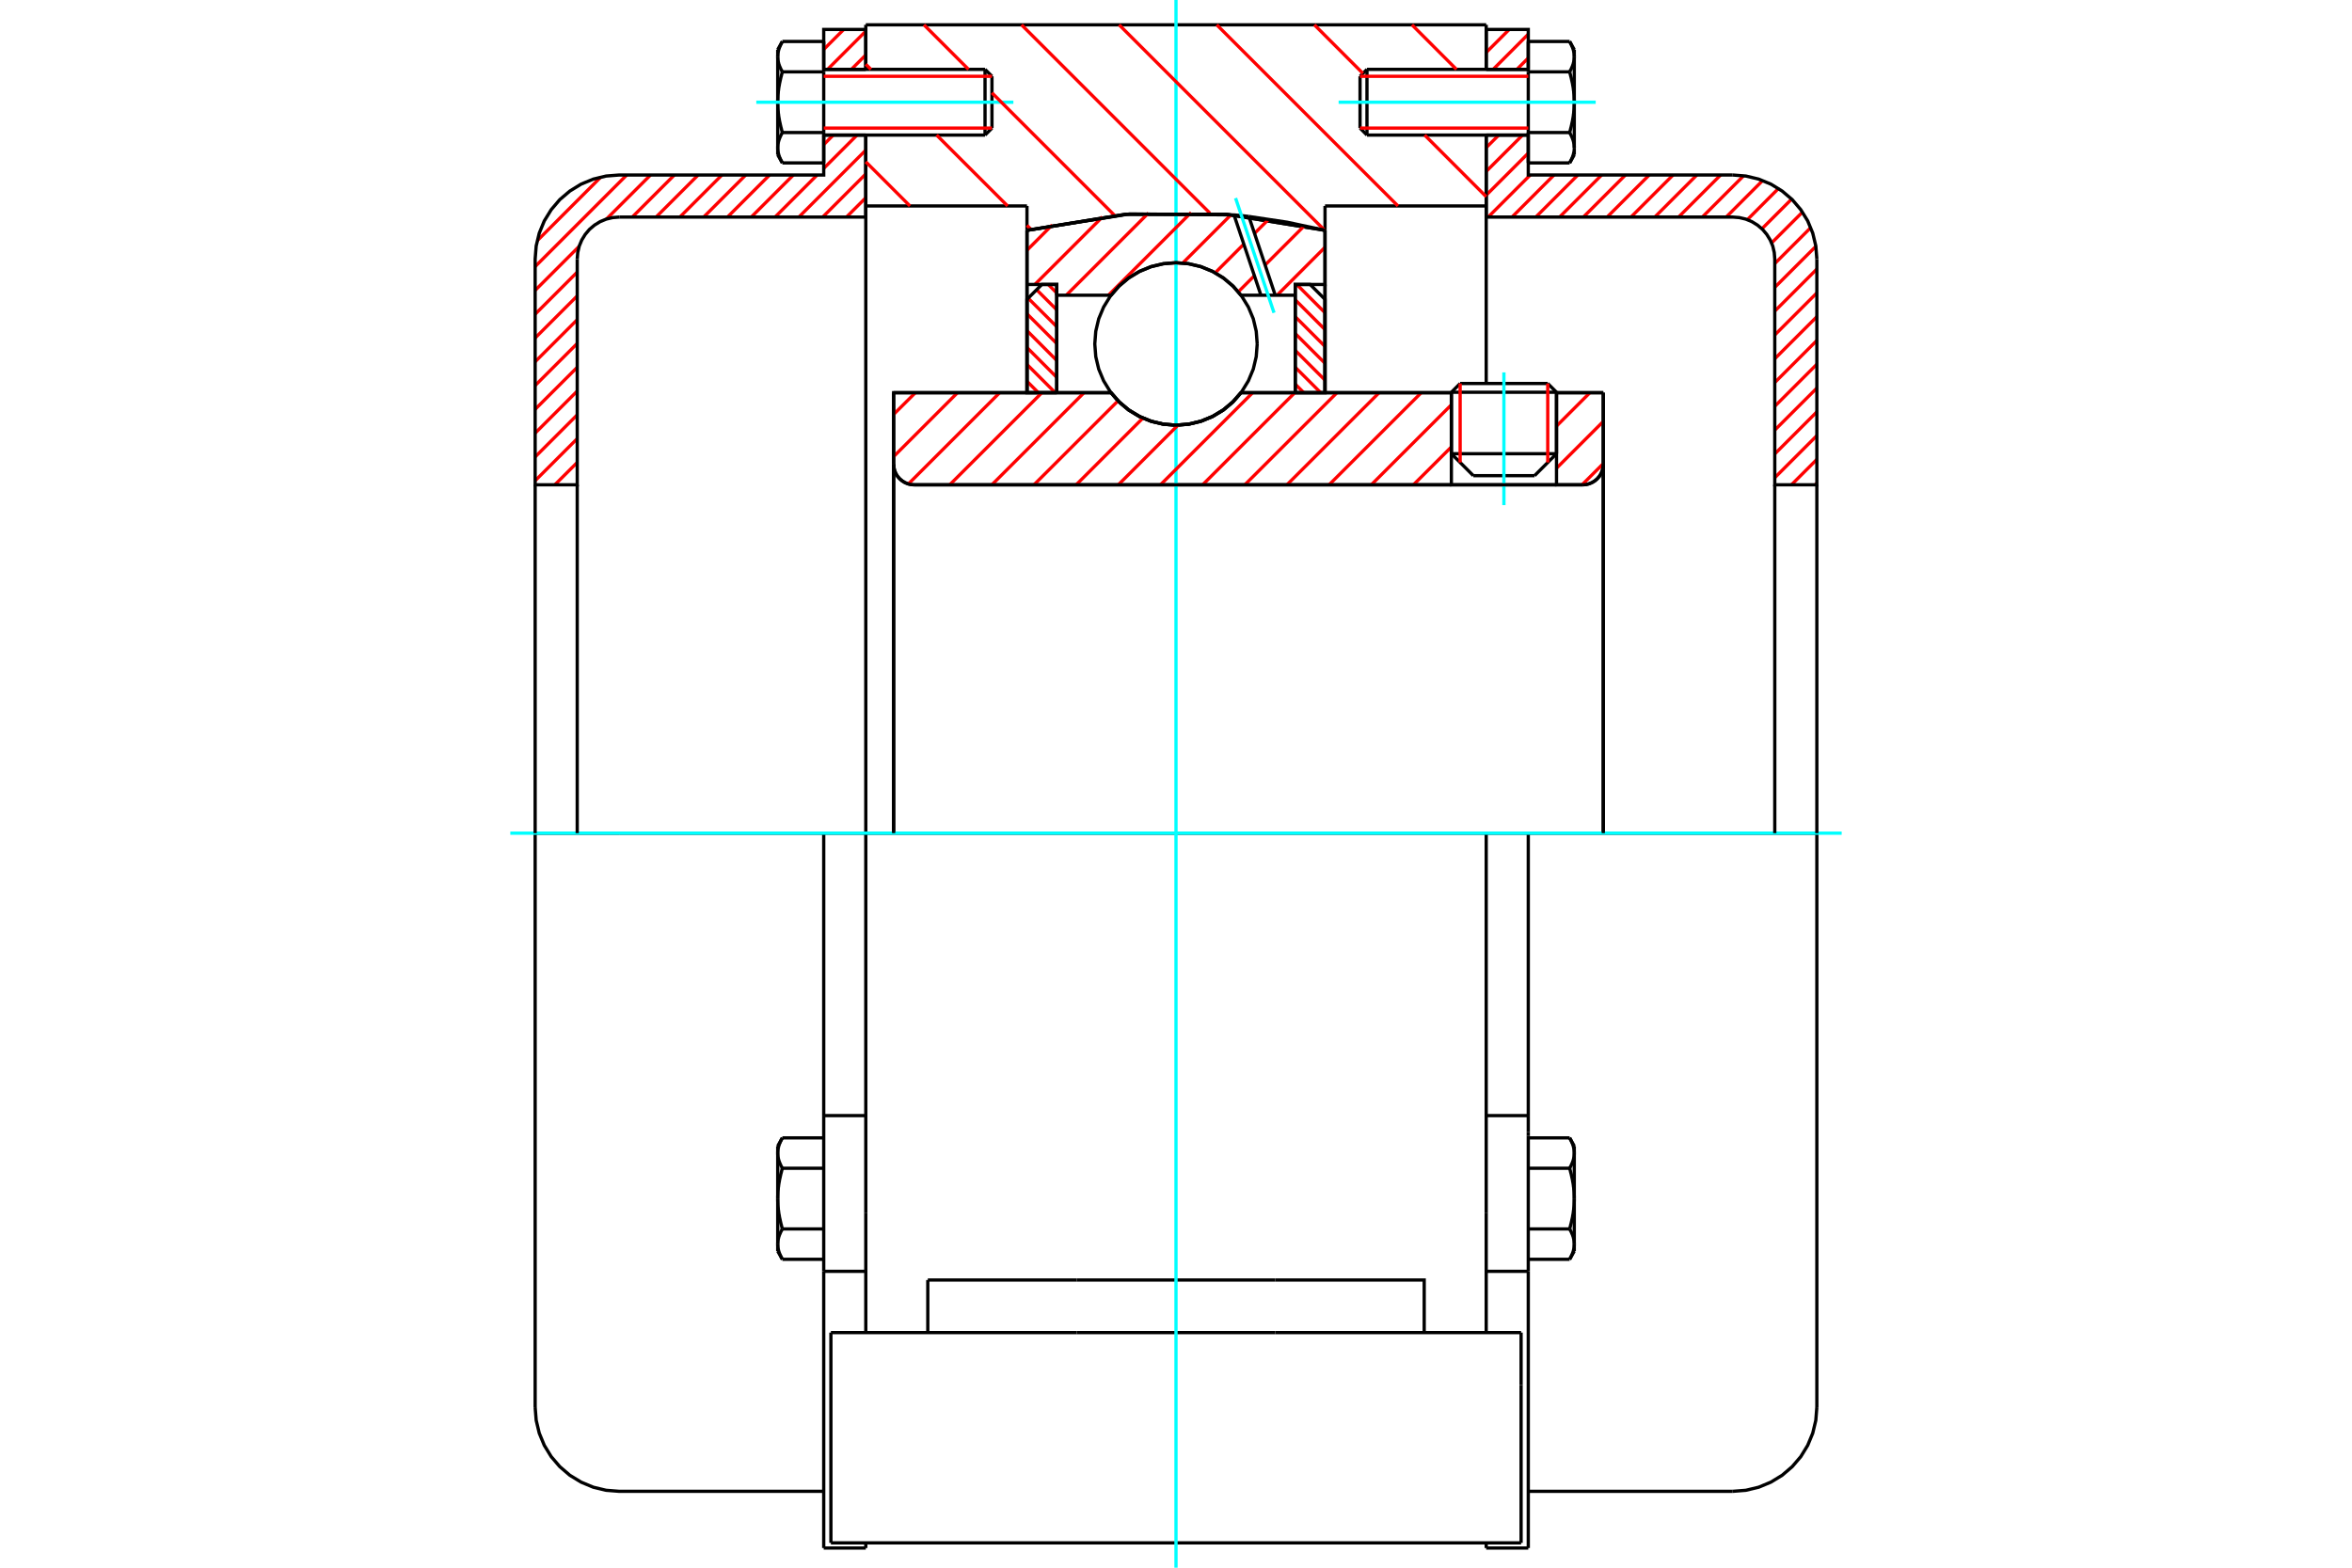 <?xml version="1.0" standalone="no"?>
<!DOCTYPE svg PUBLIC "-//W3C//DTD SVG 1.1//EN"
	"http://www.w3.org/Graphics/SVG/1.1/DTD/svg11.dtd">
<svg xmlns="http://www.w3.org/2000/svg" height="100%" width="100%" viewBox="0 0 36000 24000">
	<rect x="-1800" y="-1200" width="39600" height="26400" style="fill:#FFF"/>
	<g style="fill:none; fill-rule:evenodd" transform="matrix(1 0 0 1 0 0)">
		<g style="fill:none; stroke:#000; stroke-width:50; shape-rendering:geometricPrecision">
			<line x1="23824" y1="6005" x2="22215" y2="6005"/>
			<line x1="22349" y1="5871" x2="23690" y2="5871"/>
			<line x1="22215" y1="6946" x2="23824" y2="6946"/>
			<line x1="23488" y1="7282" x2="22551" y2="7282"/>
			<polyline points="24223,7422 24273,7419 24321,7407 24367,7388 24410,7362 24447,7330 24480,7292 24506,7250 24525,7204 24536,7155 24540,7106"/>
			<line x1="24540" y1="6012" x2="24540" y2="7106"/>
			<line x1="23824" y1="6012" x2="24540" y2="6012"/>
			<line x1="18995" y1="6012" x2="22215" y2="6012"/>
			<polyline points="17005,6012 17132,6156 17279,6279 17444,6378 17622,6450 17809,6494 18000,6509 18191,6494 18378,6450 18556,6378 18721,6279 18868,6156 18995,6012"/>
			<line x1="13678" y1="6012" x2="17005" y2="6012"/>
			<line x1="13678" y1="7106" x2="13678" y2="6012"/>
			<polyline points="13678,7106 13682,7155 13693,7204 13712,7250 13738,7292 13771,7330 13809,7362 13851,7388 13897,7407 13945,7419 13995,7422"/>
			<line x1="24223" y1="7422" x2="13995" y2="7422"/>
			<line x1="24540" y1="7106" x2="24540" y2="12755"/>
			<line x1="13678" y1="7106" x2="13678" y2="12755"/>
			<line x1="22349" y1="5871" x2="22215" y2="6005"/>
			<line x1="23824" y1="6005" x2="23690" y2="5871"/>
			<line x1="23488" y1="7282" x2="23824" y2="6946"/>
			<line x1="22215" y1="6946" x2="22551" y2="7282"/>
			<line x1="22215" y1="6005" x2="22215" y2="6946"/>
			<line x1="23824" y1="6946" x2="23824" y2="6005"/>
			<line x1="22748" y1="12755" x2="13252" y2="12755"/>
			<line x1="22748" y1="3153" x2="20281" y2="3153"/>
			<line x1="22748" y1="2068" x2="22748" y2="3153"/>
			<line x1="22748" y1="380" x2="22748" y2="1062"/>
			<line x1="13252" y1="380" x2="22748" y2="380"/>
			<line x1="13252" y1="1062" x2="13252" y2="380"/>
			<line x1="13252" y1="3153" x2="13252" y2="2068"/>
			<line x1="15719" y1="3153" x2="13252" y2="3153"/>
			<line x1="15719" y1="3526" x2="15719" y2="3153"/>
			<polyline points="20281,3526 18767,3280 17233,3280 15719,3526"/>
			<line x1="20281" y1="3153" x2="20281" y2="3526"/>
			<line x1="15719" y1="6012" x2="15719" y2="3526"/>
			<line x1="13252" y1="12755" x2="13252" y2="3153"/>
			<line x1="20281" y1="3526" x2="20281" y2="6012"/>
			<line x1="12718" y1="23620" x2="23282" y2="23620"/>
			<line x1="14201" y1="20401" x2="14201" y2="19596"/>
			<line x1="16481" y1="19596" x2="14201" y2="19596"/>
			<line x1="16481" y1="20401" x2="19519" y2="20401"/>
			<line x1="19519" y1="19596" x2="16481" y2="19596"/>
			<polyline points="21799,20401 21799,19596 19519,19596"/>
			<line x1="22748" y1="20401" x2="22748" y2="18564"/>
			<line x1="13252" y1="20401" x2="13252" y2="18564"/>
			<line x1="19519" y1="20401" x2="23282" y2="20401"/>
			<line x1="22748" y1="3153" x2="22748" y2="5869"/>
			<line x1="13252" y1="18564" x2="13252" y2="12755"/>
			<line x1="23282" y1="21206" x2="23282" y2="20401"/>
			<line x1="23282" y1="23620" x2="23282" y2="21206"/>
			<polyline points="12718,23620 12718,21206 12718,20401"/>
			<line x1="22748" y1="18564" x2="22748" y2="12755"/>
			<line x1="12718" y1="20401" x2="16481" y2="20401"/>
			<line x1="12608" y1="17079" x2="13252" y2="17079"/>
			<polyline points="12608,17079 12608,17333 12608,17385 12608,19463"/>
			<line x1="13252" y1="23619" x2="13252" y2="23699"/>
			<line x1="12608" y1="19463" x2="12608" y2="23699"/>
			<polyline points="11904,19047 11904,19053 11904,19059 11904,19066 11905,19072 11905,19078 11906,19085 11906,19091 11907,19097 11908,19104 11909,19110 11911,19117 11912,19123 11913,19129 11915,19136 11917,19142 11918,19149 11920,19155 11922,19162 11924,19168 11927,19175 11929,19181 11931,19188 11934,19195 11937,19202 11940,19208 11943,19215 11946,19222 11949,19229 11952,19236 11956,19243 11960,19250 11963,19257 11967,19264 11971,19272 11975,19279"/>
			<line x1="11904" y1="19154" x2="11904" y2="19047"/>
			<polyline points="11904,18350 11904,18362 11904,18375 11904,18388 11905,18401 11905,18413 11906,18426 11906,18439 11907,18451 11908,18464 11909,18477 11911,18490 11912,18502 11913,18515 11915,18528 11917,18541 11918,18554 11920,18567 11922,18580 11924,18593 11927,18606 11929,18619 11931,18633 11934,18646 11937,18659 11940,18673 11943,18687 11946,18700 11949,18714 11952,18728 11956,18742 11960,18756 11963,18771 11967,18785 11971,18800 11975,18814"/>
			<line x1="11904" y1="19047" x2="11904" y2="18350"/>
			<polyline points="11975,18814 11971,18822 11967,18829 11963,18836 11960,18843 11956,18850 11952,18857 11949,18864 11946,18871 11943,18878 11940,18885 11937,18892 11934,18898 11931,18905 11929,18912 11927,18918 11924,18925 11922,18931 11920,18938 11918,18944 11917,18951 11915,18957 11913,18964 11912,18970 11911,18977 11909,18983 11908,18989 11907,18996 11906,19002 11906,19008 11905,19015 11905,19021 11904,19027 11904,19034 11904,19040 11904,19047"/>
			<polyline points="11904,17653 11904,17659 11904,17665 11904,17672 11905,17678 11905,17684 11906,17691 11906,17697 11907,17703 11908,17710 11909,17716 11911,17723 11912,17729 11913,17735 11915,17742 11917,17748 11918,17755 11920,17761 11922,17768 11924,17774 11927,17781 11929,17787 11931,17794 11934,17801 11937,17807 11940,17814 11943,17821 11946,17828 11949,17835 11952,17842 11956,17849 11960,17856 11963,17863 11967,17870 11971,17878 11975,17885"/>
			<line x1="11904" y1="18350" x2="11904" y2="17653"/>
			<polyline points="11975,17885 11971,17900 11967,17914 11963,17929 11960,17943 11956,17957 11952,17971 11949,17985 11946,17999 11943,18012 11940,18026 11937,18040 11934,18053 11931,18066 11929,18080 11927,18093 11924,18106 11922,18119 11920,18132 11918,18145 11917,18158 11915,18171 11913,18184 11912,18197 11911,18209 11909,18222 11908,18235 11907,18248 11906,18260 11906,18273 11905,18286 11905,18299 11904,18311 11904,18324 11904,18337 11904,18350"/>
			<line x1="11904" y1="17653" x2="11904" y2="17545"/>
			<polyline points="11975,17420 11971,17428 11967,17435 11963,17442 11960,17449 11956,17456 11952,17463 11949,17470 11946,17477 11943,17484 11940,17491 11937,17498 11934,17504 11931,17511 11929,17518 11927,17524 11924,17531 11922,17537 11920,17544 11918,17550 11917,17557 11915,17563 11913,17570 11912,17576 11911,17582 11909,17589 11908,17595 11907,17602 11906,17608 11906,17614 11905,17621 11905,17627 11904,17633 11904,17640 11904,17646 11904,17653"/>
			<line x1="12608" y1="17885" x2="11975" y2="17885"/>
			<line x1="12608" y1="17420" x2="11975" y2="17420"/>
			<line x1="12608" y1="18814" x2="11975" y2="18814"/>
			<line x1="12608" y1="19279" x2="11975" y2="19279"/>
			<line x1="9479" y1="12755" x2="8191" y2="12755"/>
			<line x1="12608" y1="12755" x2="9479" y2="12755"/>
			<line x1="13252" y1="12755" x2="12608" y2="12755"/>
			<line x1="8191" y1="12755" x2="8191" y2="21543"/>
			<line x1="12608" y1="12755" x2="12608" y2="17079"/>
			<line x1="15183" y1="1961" x2="15183" y2="1168"/>
			<line x1="15077" y1="2068" x2="15077" y2="1062"/>
			<polyline points="11975,2029 11971,2037 11967,2044 11963,2051 11960,2058 11956,2066 11952,2073 11949,2080 11946,2086 11943,2093 11940,2100 11937,2107 11934,2114 11931,2120 11929,2127 11927,2134 11924,2140 11922,2147 11920,2153 11918,2160 11917,2166 11915,2173 11913,2179 11912,2185 11911,2192 11909,2198 11908,2205 11907,2211 11906,2217 11906,2224 11905,2230 11905,2236 11904,2243 11904,2249 11904,2255 11904,2262"/>
			<polyline points="11904,1565 11904,1578 11904,1590 11904,1603 11905,1616 11905,1629 11906,1641 11906,1654 11907,1667 11908,1679 11909,1692 11911,1705 11912,1718 11913,1730 11915,1743 11917,1756 11918,1769 11920,1782 11922,1795 11924,1808 11927,1821 11929,1835 11931,1848 11934,1861 11937,1875 11940,1888 11943,1902 11946,1916 11949,1929 11952,1943 11956,1957 11960,1972 11963,1986 11967,2000 11971,2015 11975,2029"/>
			<line x1="11904" y1="2262" x2="11904" y2="1565"/>
			<polyline points="11904,868 11904,874 11904,881 11904,887 11905,893 11905,900 11906,906 11906,912 11907,919 11908,925 11909,931 11911,938 11912,944 11913,951 11915,957 11917,963 11918,970 11920,976 11922,983 11924,989 11927,996 11929,1003 11931,1009 11934,1016 11937,1023 11940,1029 11943,1036 11946,1043 11949,1050 11952,1057 11956,1064 11960,1071 11963,1078 11967,1085 11971,1093 11975,1100"/>
			<line x1="11904" y1="1565" x2="11904" y2="868"/>
			<polyline points="11975,1100 11971,1115 11967,1129 11963,1144 11960,1158 11956,1172 11952,1186 11949,1200 11946,1214 11943,1228 11940,1241 11937,1255 11934,1268 11931,1282 11929,1295 11927,1308 11924,1321 11922,1334 11920,1347 11918,1360 11917,1373 11915,1386 11913,1399 11912,1412 11911,1425 11909,1437 11908,1450 11907,1463 11906,1476 11906,1488 11905,1501 11905,1514 11904,1527 11904,1539 11904,1552 11904,1565"/>
			<line x1="11904" y1="868" x2="11904" y2="760"/>
			<polyline points="11975,635 11971,643 11967,650 11963,657 11960,664 11956,671 11952,679 11949,685 11946,692 11943,699 11940,706 11937,713 11934,720 11931,726 11929,733 11927,739 11924,746 11922,753 11920,759 11918,766 11917,772 11915,778 11913,785 11912,791 11911,798 11909,804 11908,810 11907,817 11906,823 11906,830 11905,836 11905,842 11904,849 11904,855 11904,861 11904,868"/>
			<polyline points="11904,2262 11904,2268 11904,2275 11904,2281 11905,2287 11905,2294 11906,2300 11906,2306 11907,2313 11908,2319 11909,2325 11911,2332 11912,2338 11913,2345 11915,2351 11917,2358 11918,2364 11920,2370 11922,2377 11924,2384 11927,2390 11929,2397 11931,2403 11934,2410 11937,2417 11940,2424 11943,2430 11946,2437 11949,2444 11952,2451 11956,2458 11960,2465 11963,2472 11967,2480 11971,2487 11975,2494"/>
			<line x1="11904" y1="2370" x2="11904" y2="2262"/>
			<line x1="12608" y1="635" x2="11975" y2="635"/>
			<line x1="12608" y1="1100" x2="11975" y2="1100"/>
			<line x1="12608" y1="1100" x2="12608" y2="635"/>
			<line x1="12608" y1="2029" x2="11975" y2="2029"/>
			<line x1="12608" y1="2029" x2="12608" y2="1100"/>
			<line x1="12608" y1="2494" x2="11975" y2="2494"/>
			<line x1="12608" y1="2494" x2="12608" y2="2029"/>
			<line x1="12608" y1="19463" x2="13252" y2="19463"/>
			<line x1="12608" y1="23699" x2="13252" y2="23699"/>
			<line x1="11904" y1="19154" x2="11975" y2="19279"/>
			<line x1="11975" y1="17420" x2="11904" y2="17545"/>
			<polyline points="8191,21543 8207,21744 8254,21941 8331,22127 8437,22300 8568,22453 8722,22585 8894,22690 9081,22768 9277,22815 9479,22831 12608,22831"/>
			<line x1="15077" y1="2068" x2="15183" y2="1961"/>
			<line x1="15183" y1="1168" x2="15077" y2="1062"/>
			<line x1="12608" y1="2068" x2="15077" y2="2068"/>
			<line x1="15077" y1="1062" x2="12608" y2="1062"/>
			<line x1="11975" y1="635" x2="11904" y2="760"/>
			<line x1="11904" y1="2370" x2="11975" y2="2494"/>
			<line x1="22748" y1="17079" x2="23392" y2="17079"/>
			<line x1="23392" y1="17333" x2="23392" y2="17079"/>
			<line x1="23392" y1="17385" x2="23392" y2="17333"/>
			<line x1="23392" y1="19463" x2="23392" y2="17385"/>
			<polyline points="23392,17079 23392,12755 22748,12755"/>
			<line x1="22748" y1="23699" x2="22748" y2="23619"/>
			<line x1="23392" y1="23699" x2="23392" y2="19463"/>
			<polyline points="24096,17653 24096,17646 24096,17640 24096,17633 24095,17627 24095,17621 24094,17614 24094,17608 24093,17602 24092,17595 24091,17589 24089,17582 24088,17576 24087,17570 24085,17563 24083,17557 24082,17550 24080,17544 24078,17537 24076,17531 24073,17524 24071,17518 24069,17511 24066,17504 24063,17498 24060,17491 24057,17484 24054,17477 24051,17470 24048,17463 24044,17456 24040,17449 24037,17442 24033,17435 24029,17428 24025,17420"/>
			<line x1="24096" y1="17545" x2="24096" y2="17653"/>
			<polyline points="24096,18350 24096,18337 24096,18324 24096,18311 24095,18299 24095,18286 24094,18273 24094,18260 24093,18248 24092,18235 24091,18222 24089,18209 24088,18197 24087,18184 24085,18171 24083,18158 24082,18145 24080,18132 24078,18119 24076,18106 24073,18093 24071,18080 24069,18066 24066,18053 24063,18040 24060,18026 24057,18012 24054,17999 24051,17985 24048,17971 24044,17957 24040,17943 24037,17929 24033,17914 24029,17900 24025,17885"/>
			<line x1="24096" y1="17653" x2="24096" y2="18350"/>
			<polyline points="24025,17885 24029,17878 24033,17870 24037,17863 24040,17856 24044,17849 24048,17842 24051,17835 24054,17828 24057,17821 24060,17814 24063,17807 24066,17801 24069,17794 24071,17787 24073,17781 24076,17774 24078,17768 24080,17761 24082,17755 24083,17748 24085,17742 24087,17735 24088,17729 24089,17723 24091,17716 24092,17710 24093,17703 24094,17697 24094,17691 24095,17684 24095,17678 24096,17672 24096,17665 24096,17659 24096,17653"/>
			<polyline points="24096,19047 24096,19040 24096,19034 24096,19027 24095,19021 24095,19015 24094,19008 24094,19002 24093,18996 24092,18989 24091,18983 24089,18977 24088,18970 24087,18964 24085,18957 24083,18951 24082,18944 24080,18938 24078,18931 24076,18925 24073,18918 24071,18912 24069,18905 24066,18898 24063,18892 24060,18885 24057,18878 24054,18871 24051,18864 24048,18857 24044,18850 24040,18843 24037,18836 24033,18829 24029,18822 24025,18814"/>
			<line x1="24096" y1="18350" x2="24096" y2="19047"/>
			<polyline points="24025,18814 24029,18800 24033,18785 24037,18771 24040,18756 24044,18742 24048,18728 24051,18714 24054,18700 24057,18687 24060,18673 24063,18659 24066,18646 24069,18633 24071,18619 24073,18606 24076,18593 24078,18580 24080,18567 24082,18554 24083,18541 24085,18528 24087,18515 24088,18502 24089,18490 24091,18477 24092,18464 24093,18451 24094,18439 24094,18426 24095,18413 24095,18401 24096,18388 24096,18375 24096,18362 24096,18350"/>
			<line x1="24096" y1="19047" x2="24096" y2="19154"/>
			<polyline points="24025,19279 24029,19272 24033,19264 24037,19257 24040,19250 24044,19243 24048,19236 24051,19229 24054,19222 24057,19215 24060,19208 24063,19202 24066,19195 24069,19188 24071,19181 24073,19175 24076,19168 24078,19162 24080,19155 24082,19149 24083,19142 24085,19136 24087,19129 24088,19123 24089,19117 24091,19110 24092,19104 24093,19097 24094,19091 24094,19085 24095,19078 24095,19072 24096,19066 24096,19059 24096,19053 24096,19047"/>
			<line x1="23392" y1="19279" x2="24025" y2="19279"/>
			<line x1="23392" y1="18814" x2="24025" y2="18814"/>
			<line x1="23392" y1="17885" x2="24025" y2="17885"/>
			<line x1="23392" y1="17420" x2="24025" y2="17420"/>
			<polyline points="27809,12755 26521,12755 23392,12755"/>
			<line x1="27809" y1="21543" x2="27809" y2="12755"/>
			<line x1="20817" y1="1168" x2="20817" y2="1961"/>
			<line x1="20923" y1="1062" x2="20923" y2="2068"/>
			<polyline points="24096,868 24096,861 24096,855 24096,849 24095,842 24095,836 24094,830 24094,823 24093,817 24092,810 24091,804 24089,798 24088,791 24087,785 24085,778 24083,772 24082,766 24080,759 24078,753 24076,746 24073,739 24071,733 24069,726 24066,720 24063,713 24060,706 24057,699 24054,692 24051,685 24048,679 24044,671 24040,664 24037,657 24033,650 24029,643 24025,635"/>
			<line x1="24096" y1="760" x2="24096" y2="868"/>
			<polyline points="24025,2494 24029,2487 24033,2480 24037,2472 24040,2465 24044,2458 24048,2451 24051,2444 24054,2437 24057,2430 24060,2424 24063,2417 24066,2410 24069,2403 24071,2397 24073,2390 24076,2384 24078,2377 24080,2370 24082,2364 24083,2358 24085,2351 24087,2345 24088,2338 24089,2332 24091,2325 24092,2319 24093,2313 24094,2306 24094,2300 24095,2294 24095,2287 24096,2281 24096,2275 24096,2268 24096,2262 24096,2370"/>
			<polyline points="24096,1565 24096,1552 24096,1539 24096,1527 24095,1514 24095,1501 24094,1488 24094,1476 24093,1463 24092,1450 24091,1437 24089,1425 24088,1412 24087,1399 24085,1386 24083,1373 24082,1360 24080,1347 24078,1334 24076,1321 24073,1308 24071,1295 24069,1282 24066,1268 24063,1255 24060,1241 24057,1228 24054,1214 24051,1200 24048,1186 24044,1172 24040,1158 24037,1144 24033,1129 24029,1115 24025,1100"/>
			<line x1="24096" y1="868" x2="24096" y2="1565"/>
			<polyline points="24025,1100 24029,1093 24033,1085 24037,1078 24040,1071 24044,1064 24048,1057 24051,1050 24054,1043 24057,1036 24060,1029 24063,1023 24066,1016 24069,1009 24071,1003 24073,996 24076,989 24078,983 24080,976 24082,970 24083,963 24085,957 24087,951 24088,944 24089,938 24091,931 24092,925 24093,919 24094,912 24094,906 24095,900 24095,893 24096,887 24096,881 24096,874 24096,868"/>
			<polyline points="24096,2262 24096,2255 24096,2249 24096,2243 24095,2236 24095,2230 24094,2224 24094,2217 24093,2211 24092,2205 24091,2198 24089,2192 24088,2185 24087,2179 24085,2173 24083,2166 24082,2160 24080,2153 24078,2147 24076,2140 24073,2134 24071,2127 24069,2120 24066,2114 24063,2107 24060,2100 24057,2093 24054,2086 24051,2080 24048,2073 24044,2066 24040,2058 24037,2051 24033,2044 24029,2037 24025,2029"/>
			<line x1="24096" y1="1565" x2="24096" y2="2262"/>
			<polyline points="24025,2029 24029,2015 24033,2000 24037,1986 24040,1972 24044,1957 24048,1943 24051,1929 24054,1916 24057,1902 24060,1888 24063,1875 24066,1861 24069,1848 24071,1835 24073,1821 24076,1808 24078,1795 24080,1782 24082,1769 24083,1756 24085,1743 24087,1730 24088,1718 24089,1705 24091,1692 24092,1679 24093,1667 24094,1654 24094,1641 24095,1629 24095,1616 24096,1603 24096,1590 24096,1578 24096,1565"/>
			<line x1="23392" y1="1100" x2="24025" y2="1100"/>
			<polyline points="23392,1100 23392,2029 24025,2029"/>
			<line x1="23392" y1="635" x2="24025" y2="635"/>
			<line x1="23392" y1="635" x2="23392" y2="1100"/>
			<line x1="23392" y1="2494" x2="24025" y2="2494"/>
			<line x1="23392" y1="2029" x2="23392" y2="2494"/>
			<line x1="22748" y1="19463" x2="23392" y2="19463"/>
			<line x1="22748" y1="23699" x2="23392" y2="23699"/>
			<line x1="24096" y1="17545" x2="24025" y2="17420"/>
			<line x1="24025" y1="19279" x2="24096" y2="19154"/>
			<polyline points="26521,22831 26723,22815 26919,22768 27106,22690 27278,22585 27432,22453 27563,22300 27669,22127 27746,21941 27793,21744 27809,21543"/>
			<line x1="23392" y1="22831" x2="26521" y2="22831"/>
			<line x1="20923" y1="1062" x2="20817" y2="1168"/>
			<line x1="20817" y1="1961" x2="20923" y2="2068"/>
			<line x1="23392" y1="1062" x2="20923" y2="1062"/>
			<line x1="20923" y1="2068" x2="23392" y2="2068"/>
			<line x1="24096" y1="760" x2="24025" y2="635"/>
			<line x1="24025" y1="2494" x2="24096" y2="2370"/>
		</g>
		<g style="fill:none; stroke:#0FF; stroke-width:50; shape-rendering:geometricPrecision">
			<line x1="23019" y1="7733" x2="23019" y2="5701"/>
			<line x1="18000" y1="24000" x2="18000" y2="0"/>
			<line x1="7811" y1="12755" x2="28189" y2="12755"/>
			<line x1="11576" y1="1565" x2="15511" y2="1565"/>
			<line x1="20489" y1="1565" x2="24424" y2="1565"/>
		</g>
		<g style="fill:none; stroke:#F00; stroke-width:50; shape-rendering:geometricPrecision">
			<line x1="27809" y1="7398" x2="27784" y2="7422"/>
			<line x1="27809" y1="7033" x2="27420" y2="7422"/>
			<line x1="27809" y1="6669" x2="27165" y2="7313"/>
			<line x1="27809" y1="6305" x2="27165" y2="6949"/>
			<line x1="27809" y1="5941" x2="27165" y2="6584"/>
			<line x1="27809" y1="5576" x2="27165" y2="6220"/>
			<line x1="27809" y1="5212" x2="27165" y2="5856"/>
			<line x1="27809" y1="4848" x2="27165" y2="5492"/>
			<line x1="27809" y1="4484" x2="27165" y2="5128"/>
			<line x1="27809" y1="4119" x2="27165" y2="4763"/>
			<line x1="27794" y1="3771" x2="27165" y2="4399"/>
			<line x1="27715" y1="3485" x2="27165" y2="4035"/>
			<line x1="27589" y1="3247" x2="27116" y2="3720"/>
			<line x1="27423" y1="3048" x2="26968" y2="3503"/>
			<line x1="27221" y1="2886" x2="26745" y2="3363"/>
			<line x1="26980" y1="2763" x2="26421" y2="3323"/>
			<line x1="26689" y1="2690" x2="26056" y2="3323"/>
			<line x1="26336" y1="2679" x2="25692" y2="3323"/>
			<line x1="25972" y1="2679" x2="25328" y2="3323"/>
			<line x1="25608" y1="2679" x2="24964" y2="3323"/>
			<line x1="25243" y1="2679" x2="24599" y2="3323"/>
			<line x1="24879" y1="2679" x2="24235" y2="3323"/>
			<line x1="24515" y1="2679" x2="23871" y2="3323"/>
			<line x1="24151" y1="2679" x2="23507" y2="3323"/>
			<line x1="23786" y1="2679" x2="23143" y2="3323"/>
			<line x1="23422" y1="2679" x2="22778" y2="3323"/>
			<line x1="23392" y1="2344" x2="22748" y2="2988"/>
			<line x1="23305" y1="2068" x2="22748" y2="2624"/>
			<line x1="22940" y1="2068" x2="22748" y2="2260"/>
			<line x1="23392" y1="888" x2="23218" y2="1062"/>
			<line x1="23392" y1="523" x2="22854" y2="1062"/>
			<line x1="23100" y1="451" x2="22748" y2="803"/>
		</g>
		<g style="fill:none; stroke:#000; stroke-width:50; shape-rendering:geometricPrecision">
			<line x1="22748" y1="3323" x2="22748" y2="2068"/>
			<line x1="22748" y1="1062" x2="23392" y2="1062"/>
			<line x1="23392" y1="2068" x2="22748" y2="2068"/>
			<polyline points="22748,1062 22748,451 23392,451 23392,1062"/>
			<polyline points="23392,2068 23392,2679 26521,2679"/>
			<polyline points="27809,3966 27793,3765 27746,3569 27669,3382 27563,3210 27432,3056 27278,2925 27106,2819 26919,2742 26723,2695 26521,2679"/>
			<polyline points="27809,3966 27809,7422 27165,7422 27165,3966 27157,3866 27134,3767 27095,3674 27042,3588 26977,3511 26900,3446 26814,3393 26720,3354 26622,3331 26521,3323 22748,3323"/>
			<line x1="27809" y1="12755" x2="27809" y2="7422"/>
			<line x1="27165" y1="7422" x2="27165" y2="12755"/>
		</g>
		<g style="fill:none; stroke:#F00; stroke-width:50; shape-rendering:geometricPrecision">
			<line x1="13252" y1="3027" x2="12956" y2="3323"/>
			<line x1="13252" y1="2663" x2="12592" y2="3323"/>
			<line x1="8835" y1="7080" x2="8492" y2="7422"/>
			<line x1="13252" y1="2298" x2="12227" y2="3323"/>
			<line x1="8835" y1="6715" x2="8191" y2="7359"/>
			<line x1="13118" y1="2068" x2="12608" y2="2578"/>
			<line x1="12507" y1="2679" x2="11863" y2="3323"/>
			<line x1="8835" y1="6351" x2="8191" y2="6995"/>
			<line x1="12754" y1="2068" x2="12608" y2="2214"/>
			<line x1="12143" y1="2679" x2="11499" y2="3323"/>
			<line x1="8835" y1="5987" x2="8191" y2="6631"/>
			<line x1="11779" y1="2679" x2="11135" y2="3323"/>
			<line x1="8835" y1="5623" x2="8191" y2="6266"/>
			<line x1="13252" y1="841" x2="13031" y2="1062"/>
			<line x1="11414" y1="2679" x2="10770" y2="3323"/>
			<line x1="8835" y1="5258" x2="8191" y2="5902"/>
			<line x1="13252" y1="477" x2="12667" y2="1062"/>
			<line x1="11050" y1="2679" x2="10406" y2="3323"/>
			<line x1="8835" y1="4894" x2="8191" y2="5538"/>
			<line x1="12914" y1="451" x2="12608" y2="757"/>
			<line x1="10686" y1="2679" x2="10042" y2="3323"/>
			<line x1="8835" y1="4530" x2="8191" y2="5174"/>
			<line x1="10322" y1="2679" x2="9678" y2="3323"/>
			<line x1="8835" y1="4166" x2="8191" y2="4810"/>
			<line x1="9957" y1="2679" x2="9283" y2="3353"/>
			<line x1="8865" y1="3771" x2="8191" y2="4445"/>
			<line x1="9593" y1="2679" x2="8191" y2="4081"/>
			<line x1="9197" y1="2710" x2="8223" y2="3685"/>
		</g>
		<g style="fill:none; stroke:#000; stroke-width:50; shape-rendering:geometricPrecision">
			<line x1="13252" y1="3323" x2="13252" y2="2068"/>
			<line x1="13252" y1="1062" x2="12608" y2="1062"/>
			<line x1="12608" y1="2068" x2="13252" y2="2068"/>
			<polyline points="13252,1062 13252,451 12608,451 12608,1062"/>
			<polyline points="12608,2068 12608,2679 9479,2679 9277,2695 9081,2742 8894,2819 8722,2925 8568,3056 8437,3210 8331,3382 8254,3569 8207,3765 8191,3966 8191,7422 8835,7422 8835,3966"/>
			<polyline points="9479,3323 9378,3331 9280,3354 9186,3393 9100,3446 9023,3511 8958,3588 8905,3674 8866,3767 8843,3866 8835,3966"/>
			<line x1="9479" y1="3323" x2="13252" y2="3323"/>
			<line x1="8191" y1="12755" x2="8191" y2="7422"/>
			<line x1="8835" y1="7422" x2="8835" y2="12755"/>
		</g>
		<g style="fill:none; stroke:#F00; stroke-width:50; shape-rendering:geometricPrecision">
			<line x1="21612" y1="380" x2="22293" y2="1062"/>
			<line x1="20118" y1="380" x2="20861" y2="1124"/>
			<line x1="21806" y1="2068" x2="22748" y2="3011"/>
			<line x1="18624" y1="380" x2="21397" y2="3153"/>
			<line x1="17130" y1="380" x2="20275" y2="3525"/>
			<line x1="15636" y1="380" x2="18519" y2="3263"/>
			<line x1="14142" y1="380" x2="14824" y2="1062"/>
			<line x1="15183" y1="1421" x2="17062" y2="3300"/>
			<line x1="13252" y1="984" x2="13330" y2="1062"/>
			<line x1="14336" y1="2068" x2="15422" y2="3153"/>
			<line x1="15719" y1="3450" x2="15781" y2="3512"/>
			<line x1="13252" y1="2477" x2="13928" y2="3153"/>
		</g>
		<g style="fill:none; stroke:#000; stroke-width:50; shape-rendering:geometricPrecision">
			<polyline points="20281,3526 18767,3280 17233,3280 15719,3526"/>
		</g>
		<g style="fill:none; stroke:#F00; stroke-width:50; shape-rendering:geometricPrecision">
			<line x1="23690" y1="5871" x2="23690" y2="7080"/>
			<line x1="22349" y1="7080" x2="22349" y2="5871"/>
			<line x1="15719" y1="5837" x2="15894" y2="6012"/>
			<line x1="15719" y1="5579" x2="16152" y2="6012"/>
			<line x1="15719" y1="5320" x2="16175" y2="5777"/>
			<line x1="15719" y1="5062" x2="16175" y2="5519"/>
			<line x1="15719" y1="4804" x2="16175" y2="5260"/>
			<line x1="15737" y1="4565" x2="16175" y2="5002"/>
			<line x1="15866" y1="4435" x2="16175" y2="4744"/>
			<line x1="16044" y1="4355" x2="16175" y2="4486"/>
		</g>
		<g style="fill:none; stroke:#000; stroke-width:50; shape-rendering:geometricPrecision">
			<polyline points="16175,6012 16175,4355 15947,4355 15719,4583 15719,6012 16175,6012"/>
		</g>
		<g style="fill:none; stroke:#F00; stroke-width:50; shape-rendering:geometricPrecision">
			<line x1="19848" y1="4355" x2="20281" y2="4788"/>
			<line x1="19825" y1="4590" x2="20281" y2="5046"/>
			<line x1="19825" y1="4848" x2="20281" y2="5304"/>
			<line x1="19825" y1="5106" x2="20281" y2="5562"/>
			<line x1="19825" y1="5364" x2="20281" y2="5820"/>
			<line x1="19825" y1="5622" x2="20215" y2="6012"/>
			<line x1="19825" y1="5880" x2="19956" y2="6012"/>
		</g>
		<g style="fill:none; stroke:#000; stroke-width:50; shape-rendering:geometricPrecision">
			<polyline points="19825,6012 19825,4355 20053,4355 20281,4583 20281,6012 19825,6012"/>
			<polyline points="19243,5266 19228,5071 19183,4881 19108,4701 19006,4535 18879,4386 18731,4260 18564,4158 18384,4083 18195,4038 18000,4022 17805,4038 17616,4083 17436,4158 17269,4260 17121,4386 16994,4535 16892,4701 16817,4881 16772,5071 16757,5266 16772,5460 16817,5650 16892,5830 16994,5996 17121,6145 17269,6271 17436,6373 17616,6448 17805,6494 18000,6509 18195,6494 18384,6448 18564,6373 18731,6271 18879,6145 19006,5996 19108,5830 19183,5650 19228,5460 19243,5266"/>
		</g>
		<g style="fill:none; stroke:#F00; stroke-width:50; shape-rendering:geometricPrecision">
			<line x1="20281" y1="3785" x2="19547" y2="4520"/>
			<line x1="19963" y1="3458" x2="19364" y2="4057"/>
			<line x1="19200" y1="4221" x2="18953" y2="4468"/>
			<line x1="19416" y1="3359" x2="19202" y2="3573"/>
			<line x1="19038" y1="3737" x2="18599" y2="4177"/>
			<line x1="18843" y1="3287" x2="18103" y2="4027"/>
			<line x1="18232" y1="3253" x2="16965" y2="4520"/>
			<line x1="17579" y1="3261" x2="16320" y2="4520"/>
			<line x1="16875" y1="3320" x2="15840" y2="4355"/>
			<line x1="16106" y1="3443" x2="15719" y2="3831"/>
		</g>
		<g style="fill:none; stroke:#000; stroke-width:50; shape-rendering:geometricPrecision">
			<polyline points="15719,6012 15719,4355 15719,3526"/>
			<polyline points="18888,3290 17293,3275 15719,3526"/>
			<polyline points="19115,3314 19002,3301 18888,3290"/>
			<polyline points="20281,3526 19702,3402 19115,3314"/>
			<polyline points="20281,3526 20281,4355 19825,4355 19825,4520 19825,6012"/>
			<polyline points="19825,4520 19519,4520 19300,4520 18995,4520 18868,4375 18721,4252 18556,4153 18378,4081 18191,4037 18000,4022 17809,4037 17622,4081 17444,4153 17279,4252 17132,4375 17005,4520 16175,4520 16175,6012"/>
			<polyline points="16175,4520 16175,4355 15719,4355"/>
			<line x1="20281" y1="4355" x2="20281" y2="6012"/>
		</g>
		<g style="fill:none; stroke:#0FF; stroke-width:50; shape-rendering:geometricPrecision">
			<line x1="19500" y1="4788" x2="18912" y2="3033"/>
		</g>
		<g style="fill:none; stroke:#000; stroke-width:50; shape-rendering:geometricPrecision">
			<line x1="19300" y1="4520" x2="18888" y2="3290"/>
			<line x1="19519" y1="4520" x2="19115" y2="3314"/>
		</g>
		<g style="fill:none; stroke:#F00; stroke-width:50; shape-rendering:geometricPrecision">
			<line x1="24540" y1="7097" x2="24215" y2="7422"/>
			<line x1="24540" y1="6452" x2="23824" y2="7168"/>
			<line x1="24335" y1="6012" x2="23824" y2="6523"/>
			<line x1="22215" y1="6842" x2="21634" y2="7422"/>
			<line x1="22215" y1="6197" x2="20989" y2="7422"/>
			<line x1="21754" y1="6012" x2="20343" y2="7422"/>
			<line x1="21109" y1="6012" x2="19698" y2="7422"/>
			<line x1="20464" y1="6012" x2="19053" y2="7422"/>
			<line x1="19818" y1="6012" x2="18407" y2="7422"/>
			<line x1="19173" y1="6012" x2="17762" y2="7422"/>
			<line x1="18031" y1="6508" x2="17117" y2="7422"/>
			<line x1="17493" y1="6401" x2="16472" y2="7422"/>
			<line x1="17113" y1="6136" x2="15826" y2="7422"/>
			<line x1="16592" y1="6012" x2="15181" y2="7422"/>
			<line x1="15947" y1="6012" x2="14536" y2="7422"/>
			<line x1="15301" y1="6012" x2="13904" y2="7409"/>
			<line x1="14656" y1="6012" x2="13678" y2="6990"/>
			<line x1="14011" y1="6012" x2="13678" y2="6344"/>
		</g>
		<g style="fill:none; stroke:#000; stroke-width:50; shape-rendering:geometricPrecision">
			<line x1="24540" y1="12755" x2="24540" y2="6012"/>
			<polyline points="24223,7422 24273,7419 24321,7407 24367,7388 24410,7362 24447,7330 24480,7292 24506,7250 24525,7204 24536,7155 24540,7106"/>
			<polyline points="24223,7422 23824,7422 23824,6012"/>
			<polyline points="23824,7422 22215,7422 22215,6012"/>
			<line x1="22215" y1="7422" x2="13995" y2="7422"/>
			<polyline points="13678,7106 13682,7155 13693,7204 13712,7250 13738,7292 13771,7330 13809,7362 13851,7388 13897,7407 13945,7419 13995,7422"/>
			<polyline points="13678,7106 13678,6012 14134,6012 17005,6012 17132,6156 17279,6279 17444,6378 17622,6450 17809,6494 18000,6509 18191,6494 18378,6450 18556,6378 18721,6279 18868,6156 18995,6012 22215,6012"/>
			<line x1="23824" y1="6012" x2="24540" y2="6012"/>
			<line x1="13678" y1="12755" x2="13678" y2="7106"/>
		</g>
		<g style="fill:none; stroke:#F00; stroke-width:50; shape-rendering:geometricPrecision">
			<line x1="23392" y1="1168" x2="20817" y2="1168"/>
			<line x1="20817" y1="1961" x2="23392" y2="1961"/>
		</g>
		<g style="fill:none; stroke:#F00; stroke-width:50; shape-rendering:geometricPrecision">
			<line x1="12608" y1="1168" x2="15183" y2="1168"/>
			<line x1="15183" y1="1961" x2="12608" y2="1961"/>
		</g>
	</g>
</svg>
